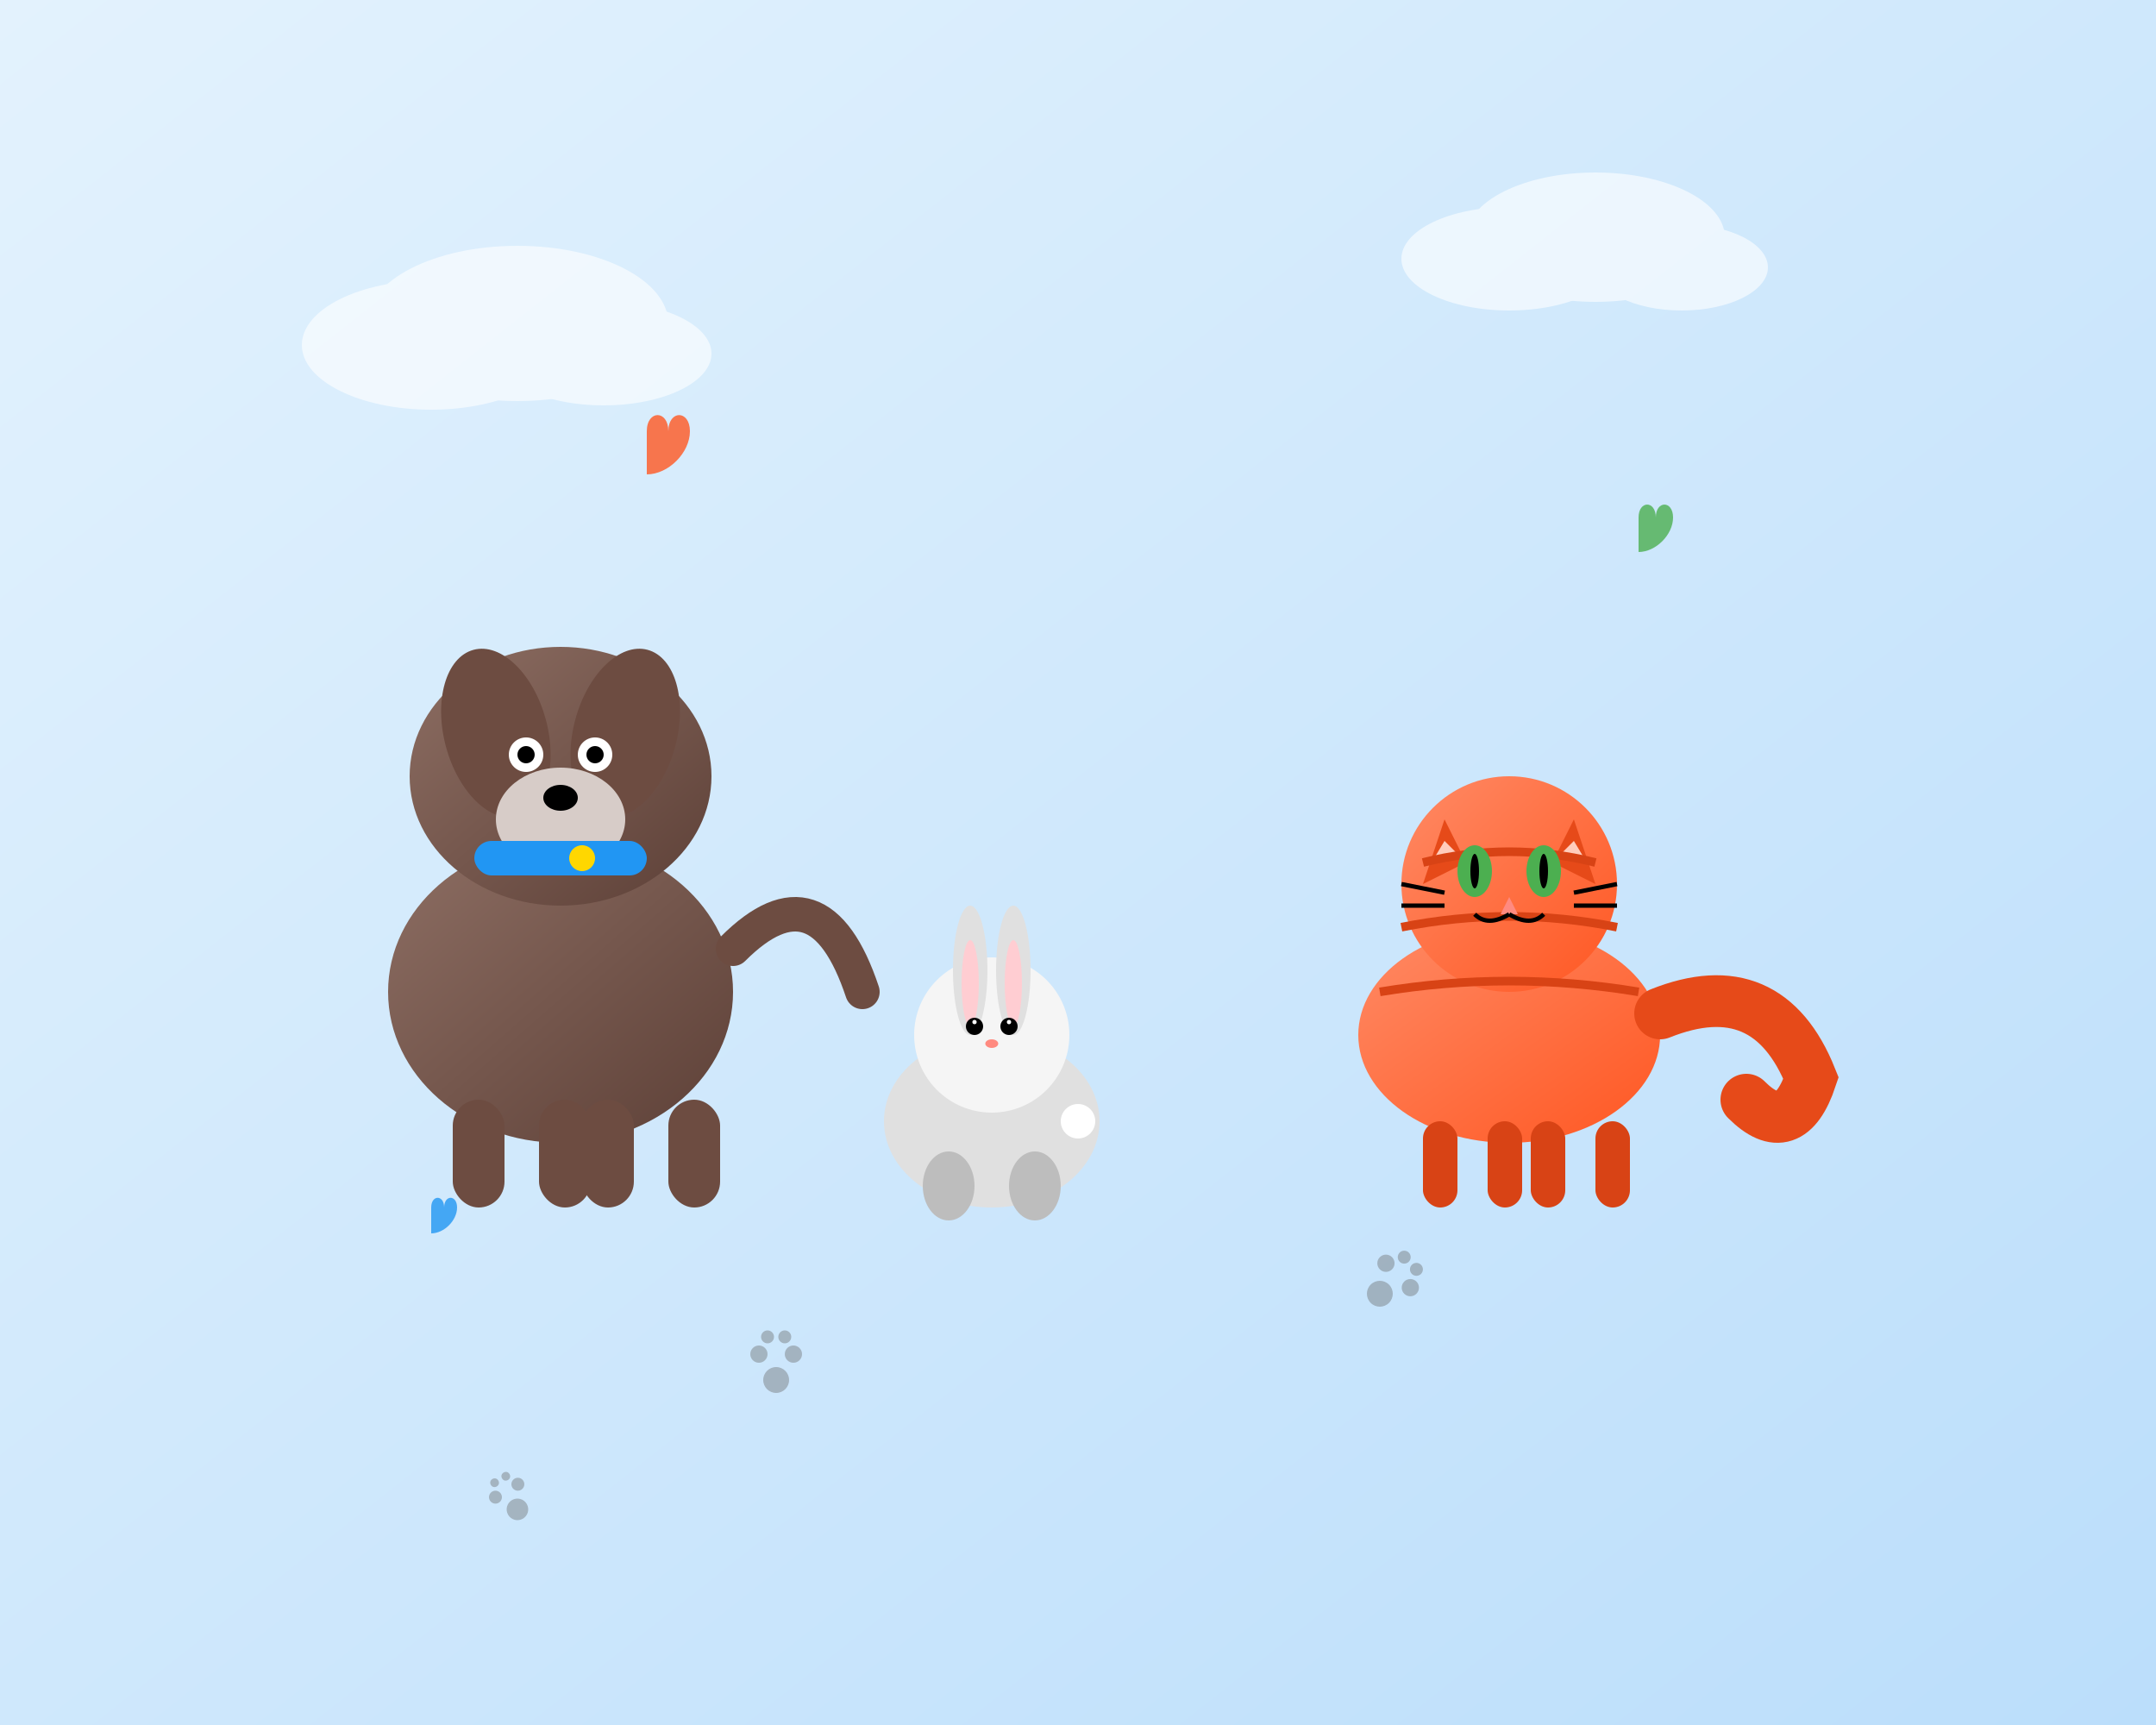 <svg width="500" height="400" viewBox="0 0 500 400" xmlns="http://www.w3.org/2000/svg">
  <rect x="0" y="0" width="500" height="400" fill="#333333" stroke="none"/>
  <defs>
    <linearGradient id="bgGradient" x1="0%" y1="0%" x2="100%" y2="100%">
      <stop offset="0%" style="stop-color:#E3F2FD;stop-opacity:1" />
      <stop offset="100%" style="stop-color:#BBDEFB;stop-opacity:1" />
    </linearGradient>
    <linearGradient id="dogGradient" x1="0%" y1="0%" x2="100%" y2="100%">
      <stop offset="0%" style="stop-color:#8D6E63;stop-opacity:1" />
      <stop offset="100%" style="stop-color:#5D4037;stop-opacity:1" />
    </linearGradient>
    <linearGradient id="catGradient" x1="0%" y1="0%" x2="100%" y2="100%">
      <stop offset="0%" style="stop-color:#FF8A65;stop-opacity:1" />
      <stop offset="100%" style="stop-color:#FF5722;stop-opacity:1" />
    </linearGradient>
  </defs>
  
  <!-- Background -->
  <rect width="500" height="400" fill="url(#bgGradient)"/>
  
  <!-- Clouds -->
  <g opacity="0.6">
    <ellipse cx="100" cy="80" rx="30" ry="15" fill="white"/>
    <ellipse cx="120" cy="75" rx="35" ry="18" fill="white"/>
    <ellipse cx="140" cy="82" rx="25" ry="12" fill="white"/>
    
    <ellipse cx="350" cy="60" rx="25" ry="12" fill="white"/>
    <ellipse cx="370" cy="55" rx="30" ry="15" fill="white"/>
    <ellipse cx="390" cy="62" rx="20" ry="10" fill="white"/>
  </g>
  
  <!-- Dog (left side) -->
  <g transform="translate(80, 150)">
    <!-- Dog body -->
    <ellipse cx="50" cy="80" rx="40" ry="35" fill="url(#dogGradient)"/>
    
    <!-- Dog head -->
    <ellipse cx="50" cy="30" rx="35" ry="30" fill="url(#dogGradient)"/>
    
    <!-- Dog ears -->
    <ellipse cx="35" cy="20" rx="12" ry="20" fill="#6D4C41" transform="rotate(-15 35 20)"/>
    <ellipse cx="65" cy="20" rx="12" ry="20" fill="#6D4C41" transform="rotate(15 65 20)"/>
    
    <!-- Dog snout -->
    <ellipse cx="50" cy="40" rx="15" ry="12" fill="#D7CCC8"/>
    
    <!-- Dog nose -->
    <ellipse cx="50" cy="35" rx="4" ry="3" fill="black"/>
    
    <!-- Dog eyes -->
    <circle cx="42" cy="25" r="4" fill="white"/>
    <circle cx="58" cy="25" r="4" fill="white"/>
    <circle cx="42" cy="25" r="2" fill="black"/>
    <circle cx="58" cy="25" r="2" fill="black"/>
    
    <!-- Dog legs -->
    <rect x="25" y="105" width="12" height="25" fill="#6D4C41" rx="6"/>
    <rect x="45" y="105" width="12" height="25" fill="#6D4C41" rx="6"/>
    <rect x="55" y="105" width="12" height="25" fill="#6D4C41" rx="6"/>
    <rect x="75" y="105" width="12" height="25" fill="#6D4C41" rx="6"/>
    
    <!-- Dog tail -->
    <path d="M 90 70 Q 110 50 120 80" stroke="#6D4C41" stroke-width="8" fill="none" stroke-linecap="round"/>
    
    <!-- Dog collar -->
    <rect x="30" y="45" width="40" height="8" fill="#2196F3" rx="4"/>
    <circle cx="55" cy="49" r="3" fill="#FFD700"/>
  </g>
  
  <!-- Cat (right side) -->
  <g transform="translate(300, 180)">
    <!-- Cat body -->
    <ellipse cx="50" cy="60" rx="35" ry="25" fill="url(#catGradient)"/>
    
    <!-- Cat head -->
    <circle cx="50" cy="25" r="25" fill="url(#catGradient)"/>
    
    <!-- Cat ears -->
    <polygon points="35,10 30,25 40,20" fill="#E64A19"/>
    <polygon points="65,10 70,25 60,20" fill="#E64A19"/>
    <polygon points="35,15 32,20 38,18" fill="#FFCCBC"/>
    <polygon points="65,15 68,20 62,18" fill="#FFCCBC"/>
    
    <!-- Cat stripes -->
    <path d="M 30 20 Q 50 15 70 20" stroke="#D84315" stroke-width="2" fill="none"/>
    <path d="M 25 35 Q 50 30 75 35" stroke="#D84315" stroke-width="2" fill="none"/>
    <path d="M 20 50 Q 50 45 80 50" stroke="#D84315" stroke-width="2" fill="none"/>
    
    <!-- Cat eyes -->
    <ellipse cx="42" cy="22" rx="4" ry="6" fill="#4CAF50"/>
    <ellipse cx="58" cy="22" rx="4" ry="6" fill="#4CAF50"/>
    <ellipse cx="42" cy="22" rx="1" ry="4" fill="black"/>
    <ellipse cx="58" cy="22" rx="1" ry="4" fill="black"/>
    
    <!-- Cat nose -->
    <polygon points="50,28 48,32 52,32" fill="#FF8A80"/>
    
    <!-- Cat mouth -->
    <path d="M 50 32 Q 45 35 42 32" stroke="black" stroke-width="1" fill="none"/>
    <path d="M 50 32 Q 55 35 58 32" stroke="black" stroke-width="1" fill="none"/>
    
    <!-- Cat whiskers -->
    <line x1="25" y1="25" x2="35" y2="27" stroke="black" stroke-width="1"/>
    <line x1="25" y1="30" x2="35" y2="30" stroke="black" stroke-width="1"/>
    <line x1="65" y1="27" x2="75" y2="25" stroke="black" stroke-width="1"/>
    <line x1="65" y1="30" x2="75" y2="30" stroke="black" stroke-width="1"/>
    
    <!-- Cat legs -->
    <rect x="30" y="80" width="8" height="20" fill="#D84315" rx="4"/>
    <rect x="45" y="80" width="8" height="20" fill="#D84315" rx="4"/>
    <rect x="55" y="80" width="8" height="20" fill="#D84315" rx="4"/>
    <rect x="70" y="80" width="8" height="20" fill="#D84315" rx="4"/>
    
    <!-- Cat tail -->
    <path d="M 85 55 Q 110 45 120 70 Q 115 85 105 75" stroke="#E64A19" stroke-width="12" fill="none" stroke-linecap="round"/>
  </g>
  
  <!-- Rabbit (small, background) -->
  <g transform="translate(200, 220)">
    <!-- Rabbit body -->
    <ellipse cx="30" cy="40" rx="25" ry="20" fill="#E0E0E0"/>
    
    <!-- Rabbit head -->
    <circle cx="30" cy="20" r="18" fill="#F5F5F5"/>
    
    <!-- Rabbit ears -->
    <ellipse cx="25" cy="5" rx="4" ry="15" fill="#E0E0E0"/>
    <ellipse cx="35" cy="5" rx="4" ry="15" fill="#E0E0E0"/>
    <ellipse cx="25" cy="8" rx="2" ry="10" fill="#FFCDD2"/>
    <ellipse cx="35" cy="8" rx="2" ry="10" fill="#FFCDD2"/>
    
    <!-- Rabbit eyes -->
    <circle cx="26" cy="18" r="2" fill="black"/>
    <circle cx="34" cy="18" r="2" fill="black"/>
    <circle cx="26" cy="17" r="0.5" fill="white"/>
    <circle cx="34" cy="17" r="0.5" fill="white"/>
    
    <!-- Rabbit nose -->
    <ellipse cx="30" cy="22" rx="1.5" ry="1" fill="#FF8A80"/>
    
    <!-- Rabbit legs -->
    <ellipse cx="20" cy="55" rx="6" ry="8" fill="#BDBDBD"/>
    <ellipse cx="40" cy="55" rx="6" ry="8" fill="#BDBDBD"/>
    
    <!-- Rabbit tail -->
    <circle cx="50" cy="40" r="4" fill="white"/>
  </g>
  
  <!-- Hearts floating around -->
  <g opacity="0.8">
    <path d="M 150 100 C 150 95, 155 95, 155 100 C 155 95, 160 95, 160 100 C 160 105, 155 110, 150 110 Z" fill="#FF5722"/>
    <path d="M 380 120 C 380 116, 384 116, 384 120 C 384 116, 388 116, 388 120 C 388 124, 384 128, 380 128 Z" fill="#4CAF50"/>
    <path d="M 100 280 C 100 277, 103 277, 103 280 C 103 277, 106 277, 106 280 C 106 283, 103 286, 100 286 Z" fill="#2196F3"/>
  </g>
  
  <!-- Paw prints scattered -->
  <g opacity="0.4" fill="#666">
    <g transform="translate(180, 320)">
      <circle cx="0" cy="0" r="3"/>
      <circle cx="-4" cy="-6" r="2"/>
      <circle cx="4" cy="-6" r="2"/>
      <circle cx="-2" cy="-10" r="1.5"/>
      <circle cx="2" cy="-10" r="1.5"/>
    </g>
    <g transform="translate(320, 300) rotate(45)">
      <circle cx="0" cy="0" r="3"/>
      <circle cx="-4" cy="-6" r="2"/>
      <circle cx="4" cy="-6" r="2"/>
      <circle cx="-2" cy="-10" r="1.5"/>
      <circle cx="2" cy="-10" r="1.5"/>
    </g>
    <g transform="translate(120, 350) rotate(-30)">
      <circle cx="0" cy="0" r="2.5"/>
      <circle cx="-3" cy="-5" r="1.5"/>
      <circle cx="3" cy="-5" r="1.5"/>
      <circle cx="-1.5" cy="-8" r="1"/>
      <circle cx="1.5" cy="-8" r="1"/>
    </g>
  </g>
</svg>